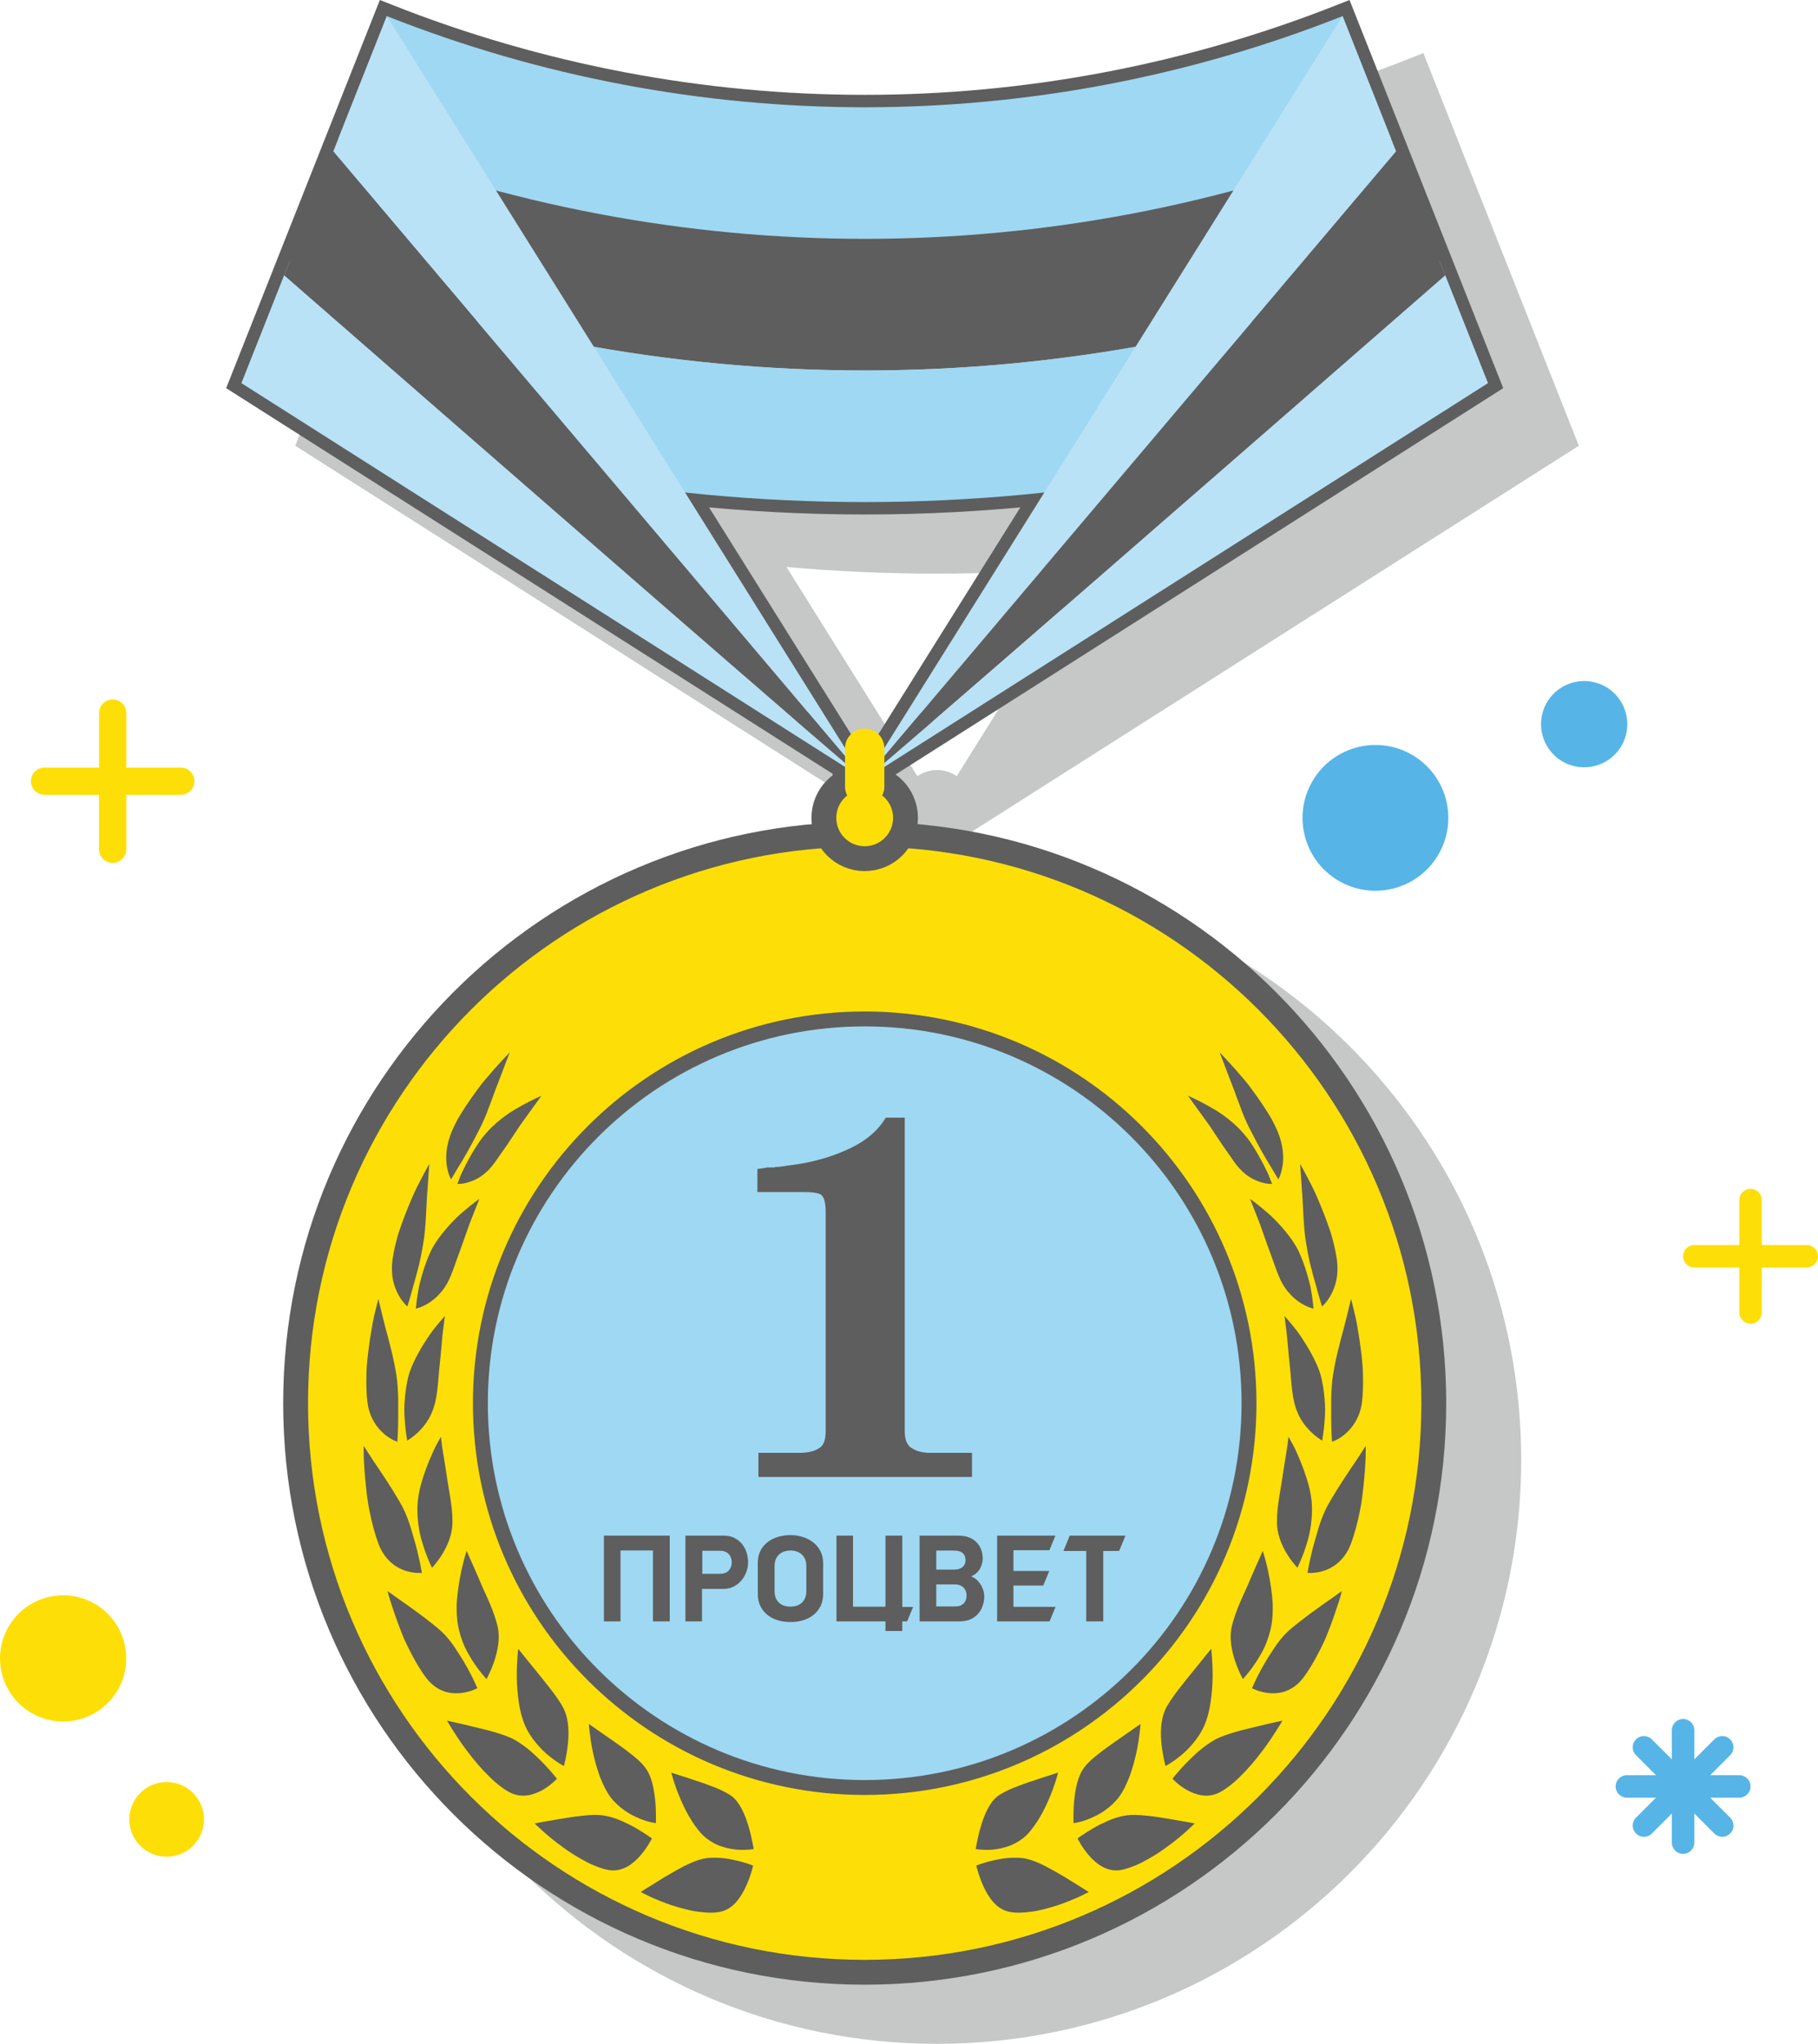 <?xml version="1.0" encoding="UTF-8"?>
<!DOCTYPE svg PUBLIC "-//W3C//DTD SVG 1.0//EN" "http://www.w3.org/TR/2001/REC-SVG-20010904/DTD/svg10.dtd">
<!-- Creator: CorelDRAW -->
<svg xmlns="http://www.w3.org/2000/svg" xml:space="preserve" width="36.575mm" height="41.122mm" version="1.0" style="shape-rendering:geometricPrecision; text-rendering:geometricPrecision; image-rendering:optimizeQuality; fill-rule:evenodd; clip-rule:evenodd"
viewBox="0 0 3880.9 4363.42"
 xmlns:xlink="http://www.w3.org/1999/xlink"
 xmlns:xodm="http://www.corel.com/coreldraw/odm/2003">
 <defs>
  <style type="text/css">
   <![CDATA[
    .str0 {stroke:#5E5E5E;stroke-width:53.05;stroke-miterlimit:22.926}
    .str2 {stroke:#5E5E5E;stroke-width:53.05;stroke-miterlimit:10}
    .str1 {stroke:#5E5E5E;stroke-width:31.83;stroke-miterlimit:10}
    .fil1 {fill:none}
    .fil2 {fill:#FDDF07}
    .fil0 {fill:#C6C7C7}
    .fil9 {fill:#56B5E6}
    .fil4 {fill:#FDDF07;fill-rule:nonzero}
    .fil6 {fill:#BAE2F6;fill-rule:nonzero}
    .fil3 {fill:#9FD8F2;fill-rule:nonzero}
    .fil5 {fill:#5E5E5E;fill-rule:nonzero}
    .fil7 {fill:#5D5E5D;fill-rule:nonzero}
    .fil8 {fill:#56B5E6;fill-rule:nonzero}
   ]]>
  </style>
 </defs>
 <g id="Слой_x0020_1">
  <path class="fil0" d="M1881.28 1874.96c-0.19,-2.77 -0.29,-5.54 -0.29,-8.31 0,-36.1 16.28,-69.69 43.47,-92.1l-1294.2 -822.95 113.2 -285.93c30.79,-77.86 61.65,-155.69 92.47,-233.54 3.66,-9.24 7.31,-18.46 10.98,-27.69l115.25 -291.12 29.91 11.86c647.66,256.41 1368.85,256.41 2016.5,-0.03l29.91 -11.85 115.27 291.14c3.66,9.21 7.31,18.44 10.96,27.67 30.82,77.85 61.64,155.7 92.47,233.56 4.12,10.4 8.24,20.8 12.35,31.2 30.37,76.66 60.71,153.35 91.07,230.02l9.78 24.73 -1294.21 822.93c27.21,22.39 43.46,56 43.46,92.1 0,2.77 -0.08,5.54 -0.28,8.31 637.07,60.25 1127.99,597.18 1127.99,1241.42 0,688.72 -558.32,1247.03 -1247.03,1247.03 -688.72,0 -1247.03,-558.32 -1247.03,-1247.03 0,-644.25 490.91,-1181.15 1127.98,-1241.42zm161.02 -218l279.49 -446.47c-213.81,18.92 -429.1,18.92 -642.9,0l279.47 446.47c11.95,-8.21 26.41,-13.02 41.98,-13.02 15.57,0 30.03,4.81 41.97,13.02z"/>
  <path class="fil1 str0" d="M1803.9 1637.32l-1288.38 -819.24 91.07 -230.01 12.34 -31.22c30.83,-77.83 61.65,-155.68 92.47,-233.53 3.65,-9.23 7.3,-18.46 10.96,-27.67 34.46,-87.08 68.95,-174.16 103.42,-261.22 655.31,259.46 1384.87,259.46 2040.18,-0.01l103.42 261.22c3.66,9.22 7.3,18.44 10.95,27.67 30.82,77.85 61.65,155.71 92.47,233.56 4.12,10.4 8.24,20.8 12.36,31.2 30.35,76.66 60.7,153.34 91.05,230.01l-1288.37 819.24 0 -40.35 341.47 -545.49c-254.89,27.18 -511.99,27.18 -766.88,0l341.47 545.49 0 40.35z"/>
  <path class="fil2 str0" d="M1845.88 1780.87c670.94,0 1214.85,543.91 1214.85,1214.86 0,670.94 -543.91,1214.85 -1214.85,1214.85 -670.95,0 -1214.86,-543.91 -1214.86,-1214.85 0,-670.95 543.91,-1214.86 1214.86,-1214.86z"/>
  <path class="fil3 str1" d="M2666.27 2995.74c0,453.09 -367.3,820.4 -820.4,820.4 -453.09,0 -820.4,-367.3 -820.4,-820.4 0,-453.09 367.3,-820.4 820.4,-820.4 453.09,0 820.4,367.3 820.4,820.4z"/>
  <path class="fil4 str2" d="M1933.02 1746.02c0,48.12 -39.03,87.14 -87.15,87.14 -48.13,0 -87.16,-39.02 -87.16,-87.14 0,-48.13 39.03,-87.15 87.16,-87.15 48.12,0 87.15,39.02 87.15,87.15z"/>
  <path class="fil3" d="M2969.39 295.63c-721.76,285.77 -1525.28,285.77 -2247.03,0 34.47,-87.07 68.95,-174.14 103.42,-261.21 655.31,259.46 1384.86,259.46 2040.18,0 34.47,87.06 68.95,174.13 103.42,261.21z"/>
  <path class="fil5" d="M3072.81 556.84c-788.2,312.07 -1665.69,312.07 -2453.87,0 34.47,-87.07 68.95,-174.14 103.42,-261.22 721.75,285.76 1525.27,285.76 2247.03,0 34.47,87.07 68.94,174.14 103.42,261.22z"/>
  <path class="fil3" d="M3176.23 818.06c-854.63,338.38 -1806.09,338.38 -2660.71,0 34.49,-87.07 68.95,-174.14 103.42,-261.21 788.19,312.06 1665.67,312.06 2453.87,0 34.47,87.06 68.94,174.13 103.41,261.21z"/>
  <polygon class="fil6" points="825.79,34.41 711.41,323.3 1845.88,1664 "/>
  <path class="fil5" d="M711.4 323.3l-104.81 264.76c417.42,364.24 1218.95,1063 1239.29,1075.94l-1134.47 -1340.7z"/>
  <path class="fil6" d="M1845.88 1664c-20.34,-12.93 -821.86,-711.7 -1239.29,-1075.94l-91.07 230 1330.36 845.94z"/>
  <polygon class="fil6" points="2865.96,34.41 2980.34,323.3 1845.87,1664 "/>
  <path class="fil5" d="M2980.34 323.3l104.82 264.76c-417.42,364.24 -1218.96,1063 -1239.3,1075.94l1134.47 -1340.7z"/>
  <path class="fil6" d="M1845.88 1664c20.34,-12.93 821.86,-711.7 1239.29,-1075.94l91.06 230 -1330.35 845.94z"/>
  <path class="fil4" d="M1845.88 1721.25l0 0c-23.18,0 -41.98,-18.79 -41.98,-41.97l0 -81.84c0,-23.17 18.79,-41.98 41.98,-41.98 23.17,0 41.97,18.8 41.97,41.98l0 81.84c0,23.17 -18.79,41.97 -41.97,41.97z"/>
  <path class="fil5" d="M2184.37 3924.04c-10.37,8.14 -22.01,14.52 -33.63,18.13 -11.6,3.76 -23.08,5.98 -33.16,6.73 -20.19,1.35 -34.65,-1.29 -34.65,-1.29 0,0 3.16,-21.51 10.2,-46.06 3.54,-12.31 8.01,-25.34 13.84,-36.98 5.86,-11.51 12.95,-22.33 22.16,-29.36 4.57,-3.64 10.1,-6.75 16.14,-9.95 6.03,-3.24 12.65,-6.19 19.57,-8.97 13.94,-5.25 28.81,-11.01 42.81,-15.25 13.85,-4.82 26.65,-8.89 36.02,-11.76 9.3,-3.05 15.13,-5.02 15.13,-5.02 -0.03,-0.01 -6.35,26.12 -19.7,56.75 -6.59,15.46 -14.88,32.16 -24.38,46.83 -9.44,14.78 -19.94,28.12 -30.34,36.2zm6.05 44.09c-12.37,-2.65 -25.01,-2.32 -37.21,-1.64 -12.18,0.86 -23.81,3.31 -34.03,5.66 -20.38,4.54 -35.04,10.71 -35.04,10.71 0,0.01 4.47,20.71 14.88,43.66 5.23,11.44 12.01,23.42 20.7,33.48 8.72,10.17 19.44,17.65 32.41,20.95 6.49,1.53 14.07,2.53 22.36,2.45 8.31,-0.05 17.34,-0.81 26.7,-2.1 18.76,-2.29 38.78,-8.17 57.1,-13.85 18.24,-6.35 34.76,-13.26 46.65,-18.62 11.77,-5.8 19.12,-9.57 19.12,-9.57 0,0 -21.81,-14.04 -49.14,-30.74 -13.68,-8.17 -28.68,-16.81 -43.33,-24.42 -14.61,-7.47 -28.8,-13.27 -41.15,-15.96zm197.89 -131.13c-8.63,11.27 -19.12,20.45 -29.83,28.12 -10.69,7.77 -21.87,12.96 -31.72,17.17 -9.87,4.2 -18.64,6.67 -24.91,8.02 -6.28,1.45 -10.05,1.94 -10.05,1.94 0,0 -1.17,-21.19 1.09,-46.52 2.43,-25.26 7.49,-55.24 23.13,-74.23 3.88,-4.94 8.68,-9.9 14.1,-14.8 5.41,-4.97 11.56,-9.6 17.85,-14.63 12.53,-10.08 26.7,-19.34 39.43,-28.64 12.87,-8.97 24.79,-17.01 33.28,-23.21 8.63,-5.9 14.01,-9.68 14.01,-9.68 0,0 -0.41,6.63 -1.68,17.47 -1.27,10.78 -3.3,26.08 -6.9,42.75 -3.61,16.57 -8.58,34.94 -14.93,52.19 -6.49,16.91 -14.31,32.65 -22.88,44.05zm14.97 38.89c-12.78,1.96 -25.52,5.89 -37.38,11.08 -11.87,5.26 -23.18,10.72 -32.85,16.49 -9.66,5.78 -17.86,11.1 -23.68,14.93 -5.8,3.9 -9.17,6.5 -9.17,6.5 0.01,0 8.75,17.99 24.07,35.92 15.34,18.04 37.43,34.87 64.93,32.01 6.81,-0.91 14.55,-2.91 22.83,-5.81 8.27,-2.96 17.21,-6.53 26.21,-11.22 17.94,-9.39 36.93,-20.79 53.54,-33.32 16.78,-12.2 31.57,-24.42 41.97,-33.99 10.35,-9.51 16.8,-15.6 16.8,-15.6 0,0 -6.29,-1.17 -16.14,-3.06 -10.21,-1.71 -24.13,-4.09 -38.94,-6.68 -15.3,-2.68 -32.02,-5.32 -47.97,-6.8 -16.13,-1.86 -31.48,-2.58 -44.2,-0.46zm167.59 -192.01c-5.97,13.77 -14.26,26.23 -23.26,37.04 -8.96,10.91 -18.47,20.32 -27.44,27.45 -8.91,7.29 -16.93,12.8 -22.72,16.49 -5.8,3.65 -9.46,5.33 -9.46,5.33 -0.01,0 -5.29,-19 -8.15,-43.72 -2.89,-24.92 -2.97,-53.89 8.33,-77.93 5.74,-12.01 15.23,-25.06 25.51,-39.06 10.55,-13.63 22.11,-27.92 32.76,-41.15 10.81,-13.05 20.51,-25.14 27.52,-34.04 3.61,-4.36 6.5,-7.94 8.52,-10.43 1.98,-2.48 3.09,-3.87 3.09,-3.87 0,0 0.88,6.53 1.63,17.21 0.79,10.71 1.54,25.73 1.39,42.87 -0.1,17.16 -1.6,35.93 -4.34,54.37 -2.65,18.53 -7.36,35.73 -13.38,49.44zm22.28 30.39c-11.85,6.74 -23.32,15.17 -33.95,24.11 -10.56,9.04 -20.15,18.76 -28.6,27.29 -8.37,8.64 -15.27,16.61 -20.11,22.41 -4.68,5.69 -7.68,9.3 -7.68,9.3 0.02,-0.02 12.4,13.67 31.04,24.16 18.54,10.37 44.38,18.43 70.19,4.73 12.86,-6.72 28.53,-18.69 43.87,-34.15 15.59,-15.05 31.02,-33.19 44.37,-50.86 13.6,-17.36 24.7,-34.72 32.73,-47.25 3.96,-6.3 7.13,-11.47 9.35,-15.05 2.21,-3.57 3.29,-5.68 3.29,-5.68 0,0 -6.2,1.43 -15.95,3.59 -9.88,2.22 -23.51,5.36 -38.5,9.04 -14.96,3.72 -31.78,7.42 -47.42,12.1 -15.56,4.81 -30.76,9.59 -42.63,16.26zm120.55 -242.19c-2.95,15.11 -8.04,30.11 -14,43.92 -6.44,13.42 -13.8,25.59 -20.71,35.8 -13.8,20.45 -25.81,32.8 -25.78,32.8 -0.02,0 -9.02,-15.89 -16.45,-38.03 -7.43,-22.25 -13.48,-50.13 -6.71,-76.66 1.79,-6.58 3.89,-14.17 6.66,-22.08 2.74,-7.93 6,-16.27 9.59,-24.77 3.57,-8.51 7.46,-17.16 11.43,-25.75 4.17,-8.47 7.53,-17.37 11.18,-25.66 7.14,-16.66 13.88,-31.8 18.81,-42.83 5.09,-10.93 7.75,-18.05 7.75,-18.03 0,0 2.27,6.05 4.94,15.99 2.7,9.94 6.16,23.98 9.25,40.32 3.07,16.3 5.75,34.91 6.99,53.48 0.59,9.26 0.39,18.22 -0.05,26.94 -0.5,8.69 -1.42,17 -2.92,24.55zm26.74 19.86c-9.76,10.76 -18.58,23.24 -26.42,35.91 -8.3,12.29 -15.64,24.78 -21.76,36.04 -12.19,22.53 -19.6,40.32 -19.6,40.33 0.02,-0.01 14.27,7.7 34.07,10.15 19.75,2.46 45.29,-0.85 67.16,-23.05 5.56,-5.44 10.96,-12.81 16.55,-21.15 5.61,-8.36 11.3,-17.79 16.88,-27.87 5.59,-10.06 11.06,-20.74 16.28,-31.57 5.41,-10.7 9.7,-22.17 13.97,-32.96 8.37,-21.76 15.23,-42.02 19.93,-56.82 4.86,-14.71 6.98,-24.31 7,-24.31 0,0 -5.27,3.85 -13.58,9.8 -8.56,6.02 -20.43,14.34 -33.46,23.64 -13.06,9.35 -27.3,19.66 -40.6,30.25 -6.68,5.31 -13.56,10.36 -19.69,15.65 -6.19,5.25 -11.84,10.56 -16.73,15.94zm60.26 -275.24c0.48,15.54 -0.95,31.76 -3.44,47.2 -2.31,15.49 -7.01,29.66 -10.99,42.04 -8.32,24.67 -16.7,41.01 -16.7,41.01 0,0 -11.36,-11.57 -22.48,-29.87 -11.14,-18.37 -21.96,-42.84 -21.14,-70.94 -0.11,-14.32 1.98,-32.3 5,-51.4 3.42,-19.59 6.62,-39.71 9.3,-58.3 2.92,-18.81 5.78,-35.98 7.77,-48.54 1.61,-12.56 2.53,-20.47 2.53,-20.47 0,0 3.03,5.36 7.78,13.86 4.96,8.8 10.64,21.17 16.74,35.85 6.07,14.65 12.28,31.62 17.23,49.01 5.22,17.44 7.85,34.96 8.41,50.55zm27.83 8.64c-6.44,14 -11.68,29.22 -16.04,44.28 -4.18,15.11 -8.78,29.57 -11.81,42.66 -6.4,26.02 -9.5,45.64 -9.46,45.65 -0.19,-0.19 58.58,7.27 88.4,-52.1 6.83,-14.93 13.33,-36.01 18.84,-59.32 2.73,-11.66 5.36,-23.83 7.45,-36.09 1.83,-12.32 3.36,-24.69 4.62,-36.59 2.53,-23.75 4.04,-45.51 4.76,-61.31 0.15,-15.81 0.1,-25.77 0.11,-25.77 0,0 -3.62,5.72 -9.35,14.6 -5.54,9.08 -14.22,21.51 -23.52,35.41 -9.33,13.92 -19.52,29.23 -28.95,44.45 -9.09,15.31 -18.73,30.15 -25.04,44.14zm-8.67 -287.05c3.88,14.93 6.31,31.11 7.64,46.91 1.43,15.81 1.56,31.21 0.44,44.61 -1.76,26.86 -5.53,45.68 -5.51,45.68 0,0.01 -12.36,-6.89 -25.88,-20.54 -6.75,-6.84 -13.8,-15.33 -19.79,-25.52 -5.95,-10.2 -10.77,-22.1 -14.17,-36.09 -3.2,-13.97 -5.31,-32.36 -6.91,-52.16 -1.38,-19.82 -4.19,-40.93 -5.75,-60.45 -0.82,-9.79 -1.66,-19.14 -2.48,-27.66 -0.73,-8.53 -1.98,-16.14 -2.74,-22.61 -1.58,-12.89 -2.7,-20.98 -2.7,-20.98 0,0 3.83,4.29 9.79,11.12 5.89,7.12 14.59,17.2 23.05,29.54 8.47,12.35 17.6,26.8 25.77,42.03 8.05,15.23 15.62,31.17 19.23,46.13zm25.56 -1.59c-2.26,15.79 -3.29,32.39 -3.64,48.49 -0.23,16.1 0.05,31.71 -0.07,45.4 0.2,27.38 1.79,47.36 1.81,47.36 -0.02,0 12.93,-3.8 27.58,-16.06 14.3,-12.2 31.52,-33.35 36.11,-67.02 2.36,-16.77 3.02,-39.26 2.26,-63.5 -0.53,-24.26 -4.38,-50.03 -7.68,-73.63 -1.87,-11.75 -3.74,-22.97 -5.51,-33.19 -1.83,-10.21 -4.21,-19.25 -6,-26.89 -3.74,-15.16 -6.23,-24.63 -6.23,-24.63 0,0 -1.58,6.71 -4.17,17.2 -2.68,10.71 -5.87,25.42 -10.37,42.05 -4.47,16.65 -9.41,34.97 -13.77,52.96 -4.41,17.99 -7.78,35.63 -10.32,51.45zm-78.18 -274.99c3.87,6.46 6.85,13.62 9.95,20.87 3.01,7.25 5.78,14.71 8.32,22.17 5,14.92 9.03,29.8 12.01,42.94 5.16,26.62 6.46,46.16 6.47,46.16 0,0.02 -11.95,-2.54 -26.48,-11.49 -7.27,-4.48 -15.18,-10.52 -22.6,-18.61 -7.71,-8.04 -15.17,-18.04 -21.23,-30.79 -3.02,-6.37 -6.11,-13.93 -9.2,-22.25 -3.25,-8.29 -6,-17.56 -9.62,-26.85 -7,-18.68 -14.06,-38.86 -20.54,-57.47 -6.28,-18.72 -13.52,-35.03 -18.09,-47.27 -4.71,-12.15 -7.78,-19.71 -7.77,-19.71 -0.01,0 16.69,11.7 38.05,30.41 10.91,9.21 21.86,20.83 32.58,33.14 10.63,12.37 20.65,25.72 28.16,38.76zm20.66 -9.43c1.49,7.79 2.56,16.01 4.2,24 1.57,8.07 3.33,16.09 5.19,23.92 3.76,15.68 7.94,30.68 11.86,43.76 6.94,26.43 13.03,45.23 13.03,45.23 0,0 9.88,-8.05 19.04,-24.8 4.57,-8.37 8.93,-18.96 11.7,-31.77 2.45,-12.7 3.09,-27.57 0.81,-44.42 -1.15,-8.41 -3.01,-18.05 -5.44,-28.43 -2.57,-10.35 -5.19,-21.67 -9.11,-32.87 -7.59,-22.53 -16.87,-46.17 -25.98,-67.47 -8.92,-21.46 -19.16,-39.68 -26.07,-53.17 -7.16,-13.23 -11.77,-21.49 -11.77,-21.49 -0.01,-0.01 1.9,26.61 4.24,60.44 1.43,16.78 1.86,36.03 3.05,54.57 1.11,18.6 2.6,36.76 5.25,52.49zm-140.29 -240.21c4.92,5.22 9.78,10.89 14.53,16.82 4.76,5.87 8.89,12.44 13.08,18.81 8.24,12.88 15.62,26 21.7,37.74 6.07,11.77 10.97,22.05 13.83,29.78 2.82,7.43 4.61,12.2 4.61,12.2 0,0 -10.54,0.89 -24.89,-3.83 -7.08,-2.39 -15.67,-5.79 -24.24,-11.5 -8.64,-5.64 -17.48,-13.43 -25.98,-24.19 -4.24,-5.38 -8.87,-11.89 -13.73,-19.14 -5.06,-7.08 -10.54,-14.76 -16.04,-22.86 -5.52,-8.07 -11.15,-16.52 -16.74,-24.97 -5.7,-8.37 -10.95,-17.09 -16.72,-24.72 -22.42,-31.2 -41.16,-57.01 -41.14,-57.02 -0.02,0.01 17.36,7.46 40.5,20.18 11.45,6.47 24.85,13.73 37.04,23 12.31,9.13 24.34,19.24 34.2,29.69zm14.41 -14.1c3.32,7.06 6.9,14.15 10.63,21.15 3.97,7.51 7.6,14.53 11.02,21.2 7.42,13.88 14.95,27.04 21.77,38.43 6.78,11.41 12.97,20.98 16.93,28.09 4.07,6.73 6.64,11.05 6.64,11.05 -0.02,0 5.93,-10.47 8.92,-29.02 1.56,-9.32 1.83,-20.23 0.34,-32.95 -1.55,-12.65 -5.08,-26.87 -11.62,-42.05 -3.24,-7.6 -7.44,-16.13 -12.32,-25.21 -5.07,-8.89 -11,-18.17 -17.28,-27.67 -6.29,-9.49 -13,-19.12 -19.82,-28.55 -6.93,-9.36 -13.63,-18.89 -20.81,-27.1 -28.17,-33.58 -52.92,-58.81 -52.91,-58.84 -0.01,0 9.16,23.79 20.79,54.39 6.4,16.32 12.95,33.71 18.58,49.23 6.16,17.08 12.5,33.76 19.12,47.85zm-1154.62 1526.09c10.38,8.14 22.01,14.52 33.63,18.13 11.61,3.76 23.08,5.98 33.16,6.73 20.2,1.35 34.65,-1.29 34.65,-1.29 0,0 -3.15,-21.51 -10.2,-46.06 -3.5,-12.31 -8.01,-25.34 -13.84,-36.98 -5.85,-11.51 -12.93,-22.33 -22.14,-29.36 -4.58,-3.64 -10.1,-6.75 -16.14,-9.95 -6.03,-3.24 -12.64,-6.19 -19.58,-8.97 -13.93,-5.25 -28.8,-11.01 -42.8,-15.25 -13.86,-4.82 -26.66,-8.89 -36.03,-11.76 -9.28,-3.05 -15.12,-5.02 -15.12,-5.02 0.02,-0.01 6.35,26.12 19.7,56.75 6.59,15.46 14.88,32.16 24.37,46.83 9.45,14.78 19.94,28.12 30.34,36.2zm-6.04 44.09c12.37,-2.65 25.01,-2.32 37.2,-1.64 12.18,0.86 23.82,3.31 34.03,5.66 20.38,4.54 35.05,10.71 35.05,10.71 0,0.01 -4.48,20.71 -14.88,43.66 -5.23,11.44 -12.01,23.42 -20.7,33.48 -8.72,10.17 -19.43,17.65 -32.41,20.95 -6.49,1.53 -14.07,2.53 -22.36,2.45 -8.32,-0.05 -17.34,-0.81 -26.7,-2.1 -18.77,-2.29 -38.78,-8.17 -57.1,-13.85 -18.24,-6.35 -34.77,-13.26 -46.63,-18.62 -11.78,-5.8 -19.14,-9.57 -19.14,-9.57 0,0 21.81,-14.04 49.14,-30.74 13.68,-8.17 28.69,-16.81 43.33,-24.42 14.62,-7.47 28.8,-13.27 41.16,-15.96zm-197.89 -131.13c8.62,11.27 19.12,20.45 29.83,28.12 10.67,7.77 21.88,12.96 31.73,17.17 9.85,4.2 18.63,6.67 24.9,8.02 6.27,1.45 10.04,1.94 10.04,1.94 0,0 1.18,-21.19 -1.08,-46.52 -2.44,-25.26 -7.48,-55.24 -23.14,-74.23 -3.88,-4.94 -8.67,-9.9 -14.09,-14.8 -5.42,-4.97 -11.57,-9.6 -17.85,-14.63 -12.53,-10.08 -26.7,-19.34 -39.42,-28.64 -12.88,-8.97 -24.79,-17.01 -33.3,-23.21 -8.62,-5.9 -14.01,-9.68 -14.01,-9.68 0,0 0.44,6.63 1.68,17.47 1.28,10.78 3.31,26.08 6.9,42.75 3.61,16.57 8.59,34.94 14.94,52.19 6.49,16.91 14.32,32.65 22.88,44.05zm-14.98 38.89c12.78,1.96 25.53,5.89 37.39,11.08 11.86,5.26 23.17,10.72 32.84,16.49 9.67,5.78 17.87,11.1 23.68,14.93 5.81,3.9 9.18,6.5 9.18,6.5 0,0 -8.75,17.99 -24.07,35.92 -15.34,18.04 -37.43,34.87 -64.93,32.01 -6.81,-0.91 -14.55,-2.91 -22.82,-5.81 -8.29,-2.96 -17.22,-6.53 -26.22,-11.22 -17.93,-9.39 -36.93,-20.79 -53.54,-33.32 -16.77,-12.2 -31.55,-24.42 -41.98,-33.99 -10.33,-9.51 -16.78,-15.6 -16.78,-15.6 0,0 6.28,-1.17 16.13,-3.06 10.2,-1.71 24.12,-4.09 38.94,-6.68 15.3,-2.68 32.01,-5.32 47.96,-6.8 16.13,-1.86 31.5,-2.58 44.2,-0.46zm-167.59 -192.01c5.98,13.77 14.27,26.23 23.28,37.04 8.94,10.91 18.46,20.32 27.43,27.45 8.9,7.29 16.93,12.8 22.71,16.49 5.81,3.65 9.48,5.33 9.48,5.33 0.02,0 5.31,-19 8.15,-43.72 2.88,-24.92 2.97,-53.89 -8.32,-77.93 -5.74,-12.01 -15.24,-25.06 -25.53,-39.06 -10.55,-13.63 -22.1,-27.92 -32.76,-41.15 -10.8,-13.05 -20.5,-25.14 -27.52,-34.04 -3.59,-4.36 -6.48,-7.94 -8.5,-10.43 -2.01,-2.48 -3.1,-3.87 -3.1,-3.87 0,0 -0.89,6.53 -1.62,17.21 -0.8,10.71 -1.55,25.73 -1.41,42.87 0.11,17.16 1.61,35.93 4.35,54.37 2.65,18.53 7.35,35.73 13.37,49.44zm-22.28 30.39c11.85,6.74 23.32,15.17 33.97,24.11 10.56,9.04 20.15,18.76 28.6,27.29 8.37,8.64 15.27,16.61 20.11,22.41 4.68,5.69 7.67,9.3 7.67,9.3 -0.01,-0.02 -12.39,13.67 -31.03,24.16 -18.55,10.37 -44.4,18.43 -70.18,4.73 -12.88,-6.72 -28.53,-18.69 -43.88,-34.15 -15.59,-15.05 -31.02,-33.19 -44.36,-50.86 -13.61,-17.36 -24.71,-34.72 -32.76,-47.25 -3.96,-6.3 -7.13,-11.47 -9.35,-15.05 -2.2,-3.57 -3.28,-5.68 -3.28,-5.68 0,0 6.2,1.43 15.95,3.59 9.88,2.22 23.51,5.36 38.49,9.04 14.98,3.72 31.79,7.42 47.42,12.1 15.56,4.81 30.77,9.59 42.63,16.26zm-120.55 -242.19c2.97,15.11 8.04,30.11 14,43.92 6.45,13.42 13.8,25.59 20.72,35.8 13.8,20.45 25.79,32.8 25.78,32.8 0.01,0 9.01,-15.89 16.45,-38.03 7.43,-22.25 13.47,-50.13 6.71,-76.66 -1.8,-6.58 -3.9,-14.17 -6.66,-22.08 -2.74,-7.93 -6.01,-16.27 -9.59,-24.77 -3.57,-8.51 -7.46,-17.16 -11.43,-25.75 -4.18,-8.47 -7.52,-17.37 -11.18,-25.66 -7.14,-16.66 -13.87,-31.8 -18.82,-42.83 -5.08,-10.93 -7.74,-18.05 -7.74,-18.03 0,0 -2.27,6.05 -4.96,15.99 -2.7,9.94 -6.14,23.98 -9.24,40.32 -3.07,16.3 -5.75,34.91 -6.99,53.48 -0.59,9.26 -0.39,18.22 0.05,26.94 0.49,8.69 1.42,17 2.91,24.55zm-26.74 19.86c9.76,10.76 18.59,23.24 26.42,35.91 8.31,12.29 15.65,24.78 21.76,36.04 12.2,22.53 19.6,40.32 19.6,40.33 -0.01,-0.01 -14.26,7.7 -34.07,10.15 -19.75,2.46 -45.29,-0.85 -67.15,-23.05 -5.56,-5.44 -10.95,-12.81 -16.56,-21.15 -5.59,-8.36 -11.3,-17.79 -16.87,-27.87 -5.59,-10.06 -11.06,-20.74 -16.29,-31.57 -5.4,-10.7 -9.69,-22.17 -13.96,-32.96 -8.37,-21.76 -15.23,-42.02 -19.94,-56.82 -4.85,-14.71 -6.98,-24.31 -6.99,-24.31 0,0 5.27,3.85 13.57,9.8 8.56,6.02 20.43,14.34 33.47,23.64 13.05,9.35 27.29,19.66 40.6,30.25 6.67,5.31 13.56,10.36 19.68,15.65 6.19,5.25 11.85,10.56 16.73,15.94zm-60.25 -275.24c-0.48,15.54 0.95,31.76 3.43,47.2 2.33,15.49 7.01,29.66 11,42.04 8.31,24.67 16.7,41.01 16.7,41.01 0,0 11.35,-11.57 22.48,-29.87 11.14,-18.37 21.96,-42.84 21.14,-70.94 0.12,-14.32 -1.98,-32.3 -5,-51.4 -3.43,-19.59 -6.62,-39.71 -9.31,-58.3 -2.9,-18.81 -5.78,-35.98 -7.77,-48.54 -1.59,-12.56 -2.51,-20.47 -2.51,-20.47 0,0.01 -3.05,5.36 -7.78,13.86 -4.96,8.8 -10.65,21.17 -16.75,35.85 -6.05,14.65 -12.27,31.62 -17.22,49.01 -5.23,17.44 -7.85,34.96 -8.41,50.55zm-27.83 8.64c6.43,14 11.69,29.22 16.03,44.28 4.19,15.11 8.79,29.57 11.8,42.66 6.42,26.02 9.52,45.64 9.49,45.65 0.19,-0.19 -58.58,7.27 -88.4,-52.1 -6.84,-14.93 -13.33,-36.01 -18.84,-59.32 -2.73,-11.66 -5.37,-23.83 -7.45,-36.09 -1.83,-12.32 -3.36,-24.69 -4.63,-36.59 -2.51,-23.75 -4.04,-45.51 -4.76,-61.31 -0.15,-15.81 -0.08,-25.77 -0.08,-25.77 0,0 3.61,5.72 9.33,14.6 5.55,9.08 14.23,21.51 23.52,35.41 9.34,13.92 19.53,29.23 28.95,44.45 9.1,15.31 18.74,30.15 25.05,44.14zm8.66 -287.05c-3.88,14.93 -6.31,31.11 -7.63,46.91 -1.42,15.81 -1.57,31.21 -0.44,44.61 1.75,26.86 5.52,45.68 5.51,45.68 0,0.01 12.35,-6.89 25.87,-20.54 6.77,-6.84 13.8,-15.33 19.79,-25.52 5.95,-10.2 10.78,-22.1 14.19,-36.09 3.18,-13.97 5.31,-32.36 6.9,-52.16 1.37,-19.82 4.18,-40.93 5.75,-60.45 0.81,-9.79 1.64,-19.14 2.47,-27.66 0.74,-8.53 2.01,-16.14 2.76,-22.61 1.56,-12.89 2.67,-20.98 2.67,-20.98 0,0 -3.82,4.29 -9.79,11.12 -5.88,7.12 -14.59,17.2 -23.04,29.54 -8.47,12.35 -17.61,26.8 -25.78,42.03 -8.05,15.23 -15.62,31.17 -19.23,46.13zm-25.55 -1.59c2.26,15.79 3.3,32.39 3.64,48.49 0.23,16.1 -0.06,31.71 0.06,45.4 -0.2,27.38 -1.79,47.36 -1.8,47.36 0.01,0 -12.93,-3.8 -27.59,-16.06 -14.29,-12.2 -31.52,-33.35 -36.1,-67.02 -2.37,-16.77 -3.02,-39.26 -2.26,-63.5 0.52,-24.26 4.37,-50.03 7.68,-73.63 1.87,-11.75 3.74,-22.97 5.52,-33.19 1.83,-10.21 4.2,-19.25 5.98,-26.89 3.74,-15.16 6.23,-24.63 6.23,-24.63 0,0 1.57,6.71 4.18,17.2 2.66,10.71 5.86,25.42 10.35,42.05 4.48,16.65 9.42,34.97 13.78,52.96 4.41,17.99 7.78,35.63 10.32,51.45zm78.19 -274.99c-3.88,6.46 -6.88,13.62 -9.97,20.87 -3.01,7.25 -5.78,14.71 -8.29,22.17 -5.02,14.92 -9.05,29.8 -12.03,42.94 -5.15,26.62 -6.46,46.16 -6.49,46.16 0.01,0.02 11.97,-2.54 26.5,-11.49 7.28,-4.48 15.18,-10.52 22.6,-18.61 7.72,-8.04 15.18,-18.04 21.24,-30.79 3.02,-6.37 6.11,-13.93 9.22,-22.25 3.22,-8.29 5.97,-17.56 9.59,-26.85 7.01,-18.68 14.07,-38.86 20.56,-57.47 6.28,-18.72 13.5,-35.03 18.07,-47.27 4.71,-12.15 7.79,-19.71 7.77,-19.71 0.02,0 -16.69,11.7 -38.04,30.41 -10.91,9.21 -21.86,20.83 -32.55,33.14 -10.66,12.37 -20.66,25.72 -28.17,38.76zm-20.68 -9.43c-1.47,7.79 -2.55,16.01 -4.2,24 -1.56,8.07 -3.33,16.09 -5.18,23.92 -3.76,15.68 -7.95,30.68 -11.87,43.76 -6.92,26.43 -13.01,45.23 -13.02,45.23 0,0 -9.88,-8.05 -19.04,-24.8 -4.58,-8.37 -8.92,-18.96 -11.7,-31.77 -2.45,-12.7 -3.09,-27.57 -0.82,-44.42 1.15,-8.41 3.01,-18.05 5.45,-28.43 2.56,-10.35 5.18,-21.67 9.13,-32.87 7.58,-22.53 16.86,-46.17 25.95,-67.47 8.92,-21.46 19.18,-39.68 26.08,-53.17 7.15,-13.23 11.77,-21.49 11.77,-21.5 0.01,0 -1.9,26.62 -4.24,60.45 -1.44,16.78 -1.86,36.03 -3.05,54.57 -1.11,18.6 -2.61,36.76 -5.26,52.49zm140.3 -240.21c-4.91,5.22 -9.79,10.89 -14.52,16.82 -4.79,5.87 -8.91,12.44 -13.09,18.81 -8.24,12.88 -15.62,26 -21.71,37.74 -6.07,11.77 -10.96,22.05 -13.82,29.78 -2.82,7.43 -4.61,12.2 -4.61,12.2 0,0 10.53,0.89 24.88,-3.83 7.09,-2.39 15.69,-5.79 24.25,-11.5 8.63,-5.64 17.47,-13.43 25.98,-24.19 4.25,-5.38 8.86,-11.89 13.74,-19.14 5.04,-7.08 10.52,-14.76 16.02,-22.86 5.52,-8.07 11.17,-16.52 16.75,-24.97 5.69,-8.37 10.95,-17.09 16.71,-24.72 22.43,-31.2 41.16,-57.01 41.15,-57.02 0.01,0.01 -17.36,7.46 -40.51,20.18 -11.44,6.47 -24.84,13.73 -37.04,23 -12.3,9.13 -24.34,19.24 -34.19,29.69zm-14.41 -14.1c-3.32,7.06 -6.9,14.15 -10.64,21.15 -3.97,7.51 -7.59,14.53 -11.02,21.2 -7.4,13.88 -14.95,27.04 -21.77,38.43 -6.78,11.41 -12.97,20.98 -16.91,28.09 -4.09,6.73 -6.65,11.05 -6.65,11.05 0.01,0 -5.94,-10.47 -8.93,-29.02 -1.56,-9.32 -1.81,-20.23 -0.34,-32.95 1.55,-12.65 5.1,-26.87 11.62,-42.05 3.25,-7.6 7.45,-16.13 12.33,-25.21 5.07,-8.89 10.99,-18.17 17.28,-27.67 6.28,-9.49 12.99,-19.12 19.82,-28.55 6.92,-9.36 13.62,-18.89 20.8,-27.1 28.18,-33.58 52.93,-58.81 52.91,-58.84 0.02,0 -9.16,23.79 -20.78,54.39 -6.4,16.32 -12.95,33.71 -18.58,49.23 -6.18,17.08 -12.51,33.76 -19.12,47.85z"/>
  <path class="fil5" d="M1616.84 2544.99l0 -49.32c8.76,-1.09 16.44,-2.19 21.91,-3.28 5.49,0 9.87,0 14.25,0 1.09,-1.1 3.29,-1.1 4.38,-1.1 1.09,0 3.29,0 4.38,0 7.67,-1.09 15.34,-2.19 23.01,-3.28 7.67,-1.1 15.34,-2.2 23.01,-3.29 38.36,-6.58 74.52,-17.54 108.5,-33.98 33.97,-16.44 58.07,-37.25 74.52,-64.65l40.54 0 0 669.57c0,18.63 5.48,30.69 15.34,36.16 9.86,6.58 23.01,9.87 40.54,9.87l87.68 0 0 51.5 -455.89 0 0 -51.5 87.68 0c17.53,0 31.78,-3.29 41.64,-9.87 9.87,-5.48 14.25,-17.53 14.25,-36.16l0 -469.03c0,-20.83 -4.38,-33.98 -12.05,-37.27 -7.67,-3.29 -18.63,-4.38 -31.78,-4.38 0,0 0,0 -1.09,0 -1.1,0 -1.1,0 -2.2,0l-98.63 0z"/>
  <path class="fil7" d="M2355.16 3311.13l0 150.34 -36.4 0 0 -150.34 -48.62 0 0 -0.06 13.5 -32.62 118.89 0 -13.53 32.68 -33.85 0zm-191.75 119.28l0 -45.45 63.64 0 12.86 -31.07 -76.5 0 0 -44.37 76.73 0 12.85 -31.07 -124.41 0 0 183.03 111.91 0 12.87 -31.07 -89.95 0zm-106.43 -7.06c-4.22,4.18 -10.47,6.28 -18.75,6.28l-39.59 0 0 -47.14 39.34 0c7.91,0 14.09,2.2 18.58,6.57 4.5,4.39 6.74,10.13 6.74,17.27 0,7.14 -2.09,12.8 -6.32,17.02zm-58.34 -113.07l37.46 0c8.62,0 14.95,1.8 18.99,5.39 4.04,3.59 6.07,8.79 6.07,15.63 0,5.93 -2.15,10.69 -6.47,14.27 -4.32,3.6 -10.33,5.39 -18.05,5.39l-38 0 0 -40.68zm100.86 86.24c-1.06,-3.96 -2.64,-7.82 -4.72,-11.51 -2.09,-3.75 -4.75,-7.28 -7.88,-10.52 -3.11,-3.18 -6.88,-5.85 -11.22,-7.94l-2.4 -1.16 2.39 -1.2c7.62,-3.79 13.25,-9.23 16.79,-16.13 3.58,-7 5.39,-13.89 5.39,-20.47 0,-6.48 -1.07,-12.8 -3.16,-18.73 -2.09,-5.91 -5.31,-11.17 -9.55,-15.71 -4.23,-4.52 -9.7,-8.15 -16.23,-10.77 -6.56,-2.63 -14.52,-3.95 -23.65,-3.95l-82.21 0 0 183.03 85.72 0c8.57,0 16.19,-1.45 22.64,-4.34 6.41,-2.85 11.91,-6.78 16.27,-11.62 4.34,-4.87 7.7,-10.62 9.97,-17.07 2.27,-6.47 3.43,-13.47 3.43,-20.8 0,-3.46 -0.52,-7.2 -1.57,-11.12zm-378.21 0.29c0,6.03 -0.98,11.17 -2.93,15.43 -1.95,4.25 -4.53,7.71 -7.72,10.37 -3.17,2.66 -6.77,4.56 -10.76,5.72 -3.99,1.15 -8.1,1.72 -12.37,1.72 -4.24,0 -8.42,-0.57 -12.49,-1.72 -4.07,-1.16 -7.7,-3.06 -10.91,-5.72 -3.19,-2.65 -5.77,-6.11 -7.71,-10.37 -1.95,-4.25 -2.93,-9.4 -2.93,-15.43l0 -53.45c0,-6.02 0.98,-11.12 2.93,-15.28 1.94,-4.16 4.52,-7.59 7.71,-10.24 3.2,-2.66 6.83,-4.62 10.91,-5.85 4.06,-1.24 8.24,-1.87 12.49,-1.87 4.28,0 8.38,0.63 12.37,1.87 3.99,1.23 7.59,3.18 10.76,5.85 3.19,2.65 5.77,6.08 7.72,10.24 1.95,4.16 2.93,9.26 2.93,15.28l0 53.45zm30 -85.45c-3.86,-7.45 -9.07,-13.73 -15.47,-18.66 -6.48,-5.01 -14,-8.85 -22.35,-11.46 -8.41,-2.63 -17.18,-3.97 -26.09,-3.97 -8.9,0 -17.68,1.24 -26.09,3.69 -8.38,2.46 -15.91,6.19 -22.35,11.07 -6.42,4.85 -11.62,11.05 -15.46,18.41 -3.83,7.3 -5.78,15.88 -5.78,25.48l0 67.27c0,9.79 1.86,18.45 5.52,25.78 3.67,7.36 8.71,13.63 14.94,18.65 6.28,5.07 13.74,8.91 22.21,11.46 8.5,2.54 17.59,3.83 27.02,3.83 9.42,0 18.53,-1.29 27.04,-3.83 8.46,-2.55 15.92,-6.39 22.18,-11.46 6.25,-5.02 11.27,-11.29 14.96,-18.65 3.65,-7.33 5.51,-16 5.51,-25.78l0 -66.19c0,-9.61 -1.94,-18.23 -5.77,-25.64zm-195.65 41.57c-4.29,4.68 -10.61,7 -18.99,7l-37.45 0 0 -49.23 37.45 0c8.21,0 14.48,2.32 18.86,7 4.37,4.63 6.56,10.57 6.56,17.74 0,7.01 -2.14,12.84 -6.42,17.49zm38.3 -37.63c-2.02,-6.76 -5.22,-12.95 -9.52,-18.38 -4.31,-5.44 -9.77,-9.93 -16.26,-13.34 -6.48,-3.43 -14.28,-5.14 -23.24,-5.14l-81.75 0 0 183.02 35.34 0 0 -69.29 45.33 0c8.42,0 16.01,-1.73 22.57,-5.14 6.58,-3.43 12.19,-7.92 16.66,-13.36 4.47,-5.44 7.96,-11.59 10.32,-18.25 2.37,-6.67 3.58,-13.44 3.58,-20.13 0,-6.49 -1.02,-13.24 -3.05,-20zm355.24 115.36l-23.09 0 0 -152.21 -35.88 0 0 151.67 -69.26 0 0 -151.67 -35.36 0 0 183.02 104.61 0 0 20.52 35.88 0 0 -20.52 10.35 0 12.74 -30.8zm-519.47 30.8l0 -183.03 -140.5 0 0 183.03 35.36 0 0 -151.42 69.25 0 0 151.42 35.9 0z"/>
  <path class="fil4" d="M385.94 1638.65l-116.35 0 0 -116.35c0.01,-16.05 -13.01,-29.07 -29.08,-29.07 -16.06,0 -29.08,13.02 -29.08,29.08l0 116.36 -116.37 -0.02c-16.03,0 -29.06,13.04 -29.06,29.09 0,16.06 13.03,29.09 29.07,29.09l116.34 0 0 116.35c0.02,16.05 13.04,29.09 29.11,29.09 16.08,0 29.09,-13.04 29.09,-29.09l-0.01 -116.35 116.35 0c16.06,0 29.11,-13.03 29.11,-29.09 0,-16.05 -13.04,-29.09 -29.09,-29.09l-0.01 0z"/>
  <path class="fil8" d="M3712.89 3789.86l-62.15 0 43.92 -43.92c3.75,-4.36 5.79,-9.91 5.79,-15.63 0,-13.24 -10.75,-24 -24,-24 -5.72,0 -11.27,2.06 -15.61,5.77l-43.92 43.92 -0.02 -62.13c0.02,-13.27 -10.73,-24.01 -23.98,-24.01 -13.25,0 -24,10.74 -24,24l0 62.15 -43.92 -43.92c-4.34,-3.72 -9.89,-5.78 -15.61,-5.78 -13.25,0 -24,10.76 -24,24 0,5.72 2.05,11.27 5.77,15.61l43.92 43.92 -62.17 0.02c-13.23,-0.02 -23.99,10.74 -23.99,23.98 0,13.26 10.76,24 24,24l62.15 0.01 -43.93 43.93c-3.7,4.32 -5.75,9.87 -5.75,15.59 0,13.26 10.75,24 24,24 5.72,0 11.27,-2.05 15.61,-5.76l43.92 -43.93 -0.01 62.17c0.01,13.23 10.76,23.99 24.01,23.99 13.25,0 24,-10.76 24,-24l0 -62.16 43.92 43.93c4.34,3.71 9.89,5.76 15.61,5.76 13.25,0 24,-10.74 24,-24 0,-5.72 -2.05,-11.27 -5.77,-15.61l-43.94 -43.91 62.15 0c13.27,-0.01 24.02,-10.75 24.02,-24.01 0,-13.24 -10.75,-24 -23.99,-24l-0.03 0.02z"/>
  <path class="fil2" d="M173.4 3669.59c-71.28,21.34 -146.35,-19.13 -167.69,-90.41 -21.35,-71.28 19.13,-146.35 90.41,-167.7 71.28,-21.34 146.35,19.14 167.69,90.43 21.35,71.28 -19.13,146.35 -90.41,167.69z"/>
  <path class="fil2" d="M378.57 3960.56c-42.18,12.63 -86.62,-11.33 -99.24,-53.51 -12.63,-42.19 11.32,-86.62 53.51,-99.25 42.19,-12.63 86.62,11.33 99.25,53.51 12.63,42.19 -11.33,86.63 -53.52,99.25z"/>
  <path class="fil9" d="M3302.76 1498.68c26.15,-43.63 82.71,-57.8 126.34,-31.65 43.62,26.15 57.8,82.7 31.65,126.33 -26.15,43.63 -82.7,57.81 -126.33,31.66 -43.63,-26.16 -57.81,-82.71 -31.66,-126.34z"/>
  <path class="fil9" d="M2802.68 1666.08c44.18,-73.72 139.74,-97.67 213.47,-53.49 73.72,44.17 97.66,139.73 53.49,213.46 -44.18,73.72 -139.74,97.67 -213.47,53.49 -73.72,-44.17 -97.67,-139.73 -53.49,-213.46z"/>
  <path class="fil4" d="M3856.9 2658.09l-96 0 0 -95.99c0,-13.27 -10.75,-24.03 -24,-24.03 -13.24,0 -23.99,10.76 -23.99,24l0 96 -96 0.02c-13.25,-0.02 -24,10.73 -24,23.98 0,13.24 10.75,24 24,24l96 0.01 0 96c0,13.23 10.75,23.98 23.99,23.98 13.25,0 24,-10.75 24,-24l0 -96 96 0.02c13.25,-0.01 24,-10.77 24,-24.01 0,-13.25 -10.75,-24 -24,-24l0 0.02z"/>
 </g>
</svg>
